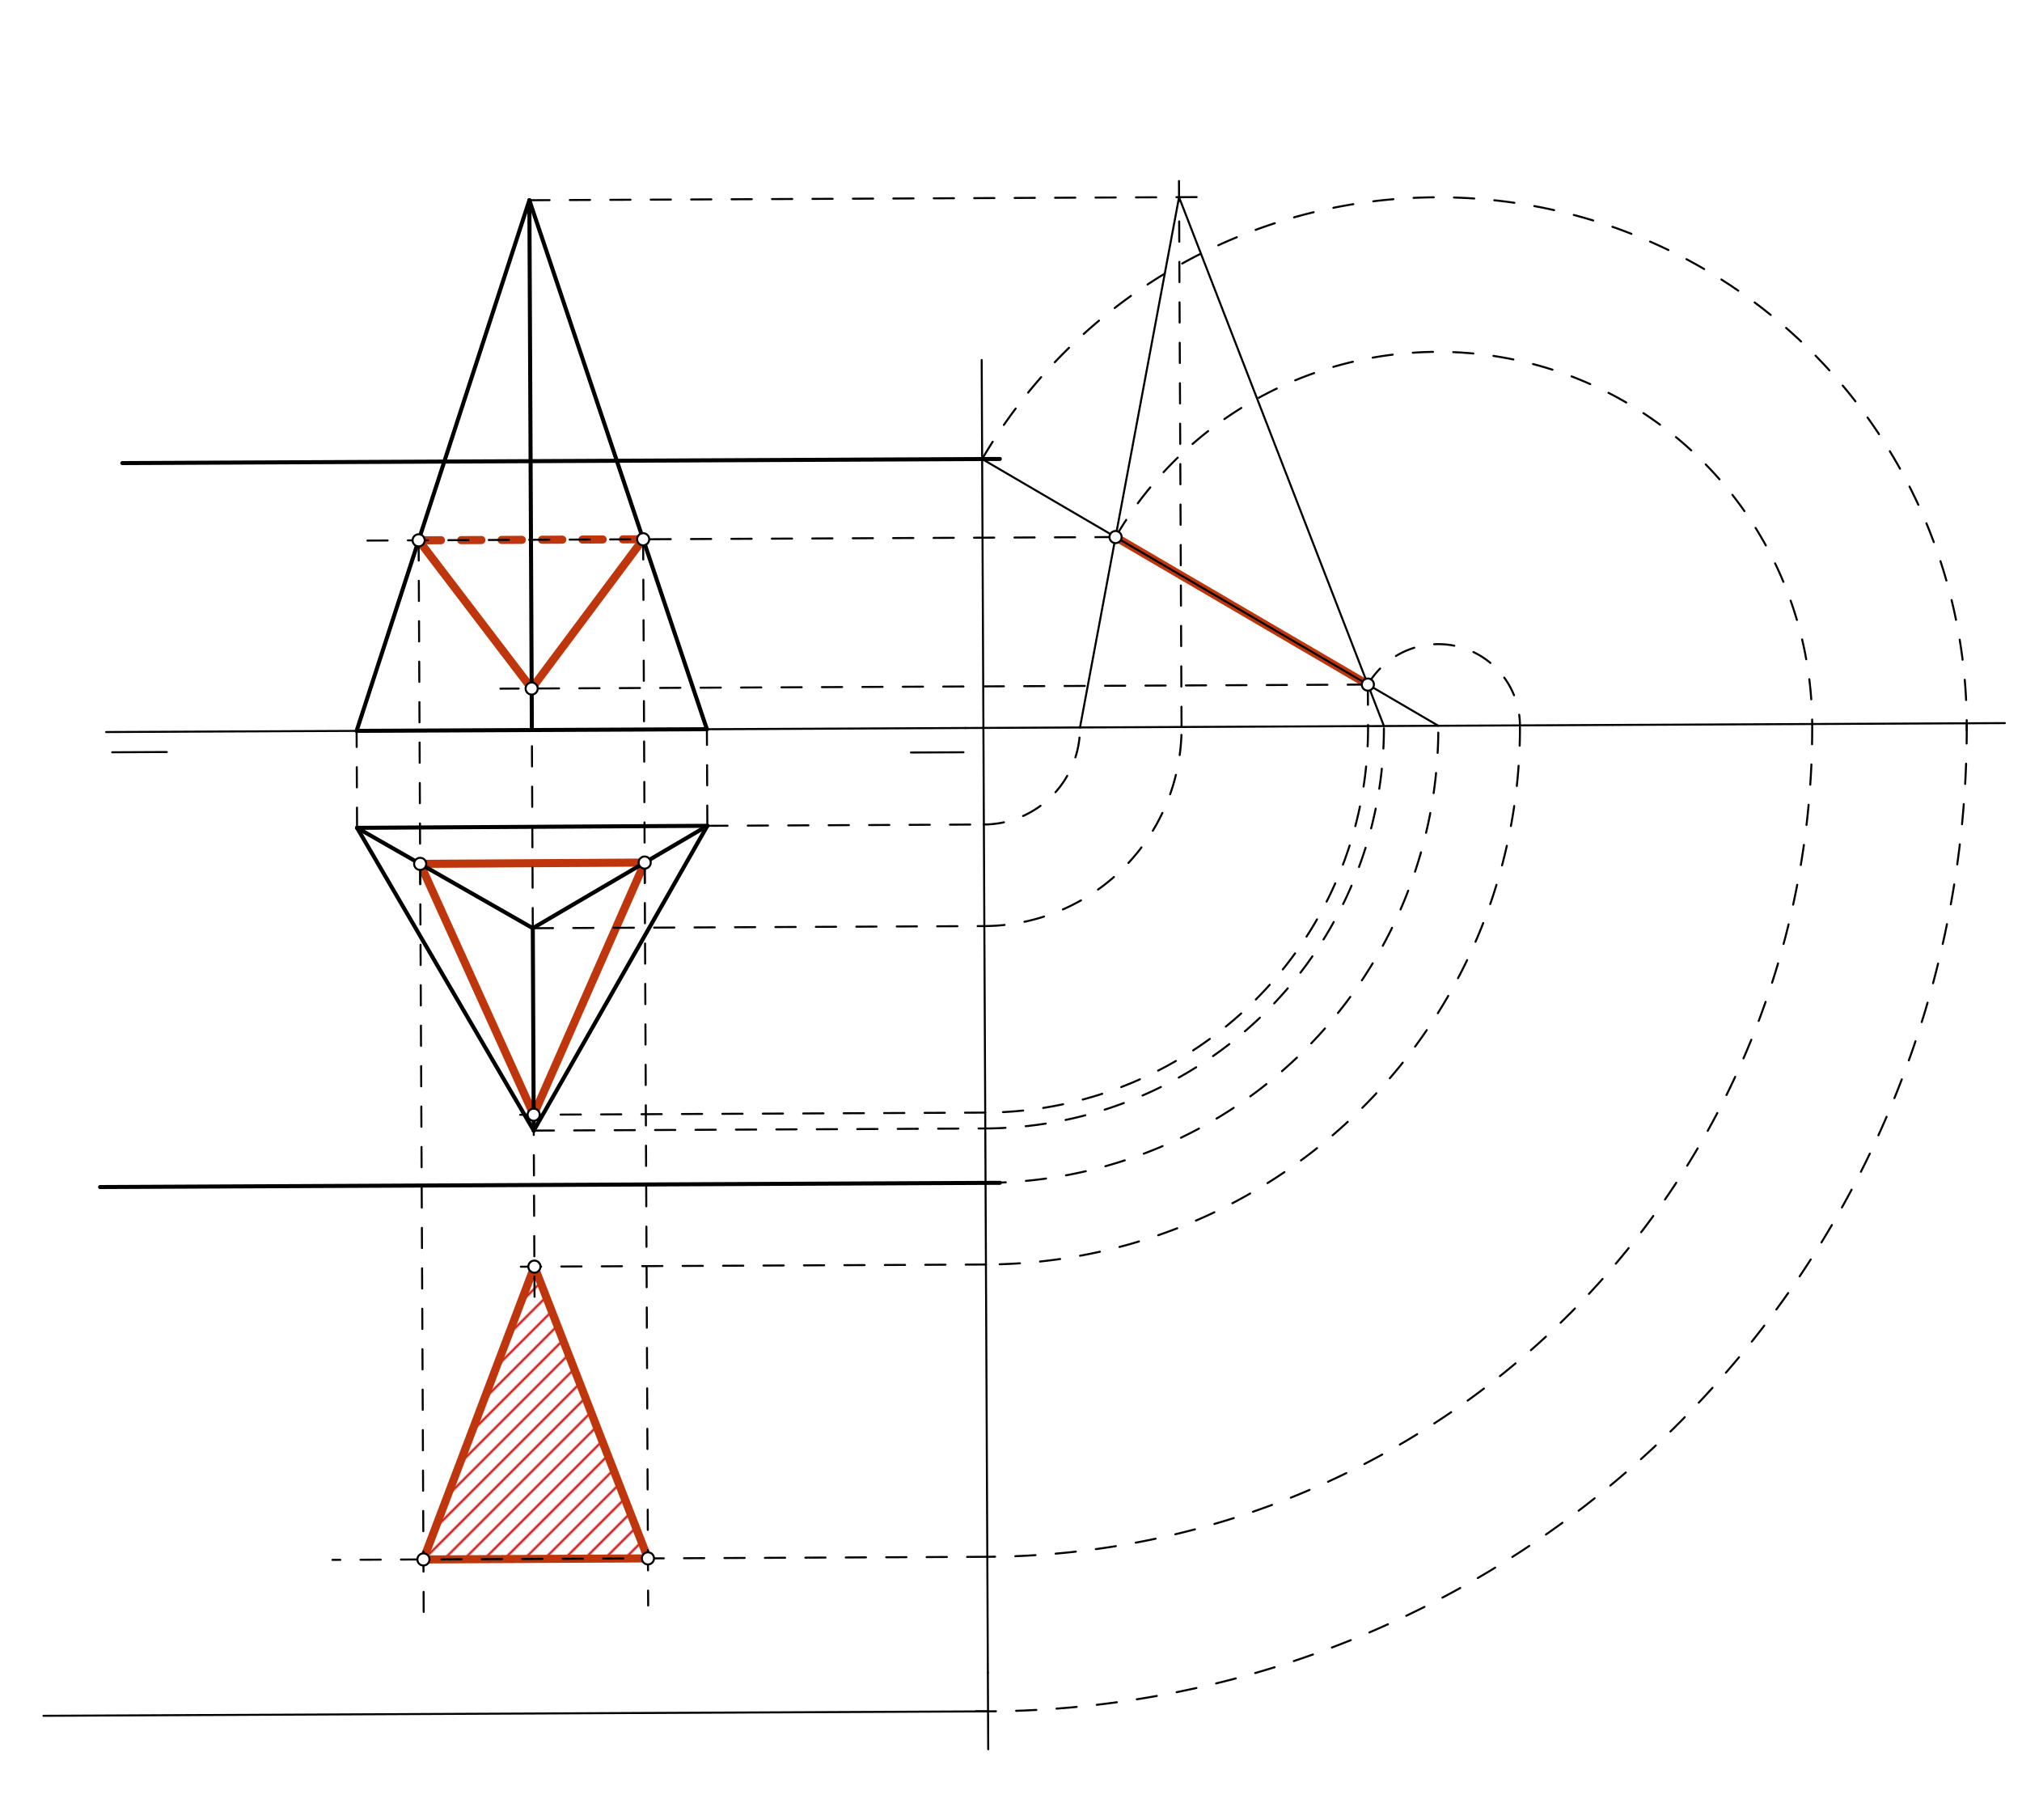 <svg xmlns="http://www.w3.org/2000/svg" class="svg--816" height="100%" preserveAspectRatio="xMidYMid meet" viewBox="0 0 1000 900" width="100%"><defs><marker id="marker-arrow" markerHeight="16" markerUnits="userSpaceOnUse" markerWidth="24" orient="auto-start-reverse" refX="24" refY="4" viewBox="0 0 24 8"><path d="M 0 0 L 24 4 L 0 8 z" stroke="inherit"></path></marker></defs><g class="aux-layer--949"><g class="element--733"><defs><pattern height="7" id="fill_166_staqg__pattern-stripes" patternTransform="rotate(-45)" patternUnits="userSpaceOnUse" width="7"><rect fill="#CC0000" height="1" transform="translate(0,0)" width="7"></rect></pattern></defs><g fill="url(#fill_166_staqg__pattern-stripes)"><path d="M 320.451 770.632 L 264.288 626.359 L 209.415 771.155 L 320.451 770.632 Z" stroke="none"></path></g></g><g class="element--733"><line stroke="#BF360C" stroke-dasharray="10" stroke-linecap="round" stroke-width="4" x1="318.079" x2="207.044" y1="266.674" y2="267.197"></line></g><g class="element--733"><line stroke="#BF360C" stroke-dasharray="none" stroke-linecap="round" stroke-width="4" x1="207.044" x2="262.942" y1="267.197" y2="340.471"></line></g><g class="element--733"><line stroke="#BF360C" stroke-dasharray="none" stroke-linecap="round" stroke-width="4" x1="262.942" x2="318.079" y1="340.471" y2="266.674"></line></g><g class="element--733"><line stroke="#BF360C" stroke-dasharray="none" stroke-linecap="round" stroke-width="4" x1="207.797" x2="318.831" y1="427.188" y2="426.546"></line></g><g class="element--733"><line stroke="#BF360C" stroke-dasharray="none" stroke-linecap="round" stroke-width="4" x1="318.831" x2="263.934" y1="426.546" y2="551.237"></line></g><g class="element--733"><line stroke="#BF360C" stroke-dasharray="none" stroke-linecap="round" stroke-width="4" x1="263.934" x2="207.797" y1="551.237" y2="427.188"></line></g><g class="element--733"><line stroke="#BF360C" stroke-dasharray="none" stroke-linecap="round" stroke-width="4" x1="551.711" x2="676.487" y1="265.575" y2="338.525"></line></g><g class="element--733"><line stroke="#BF360C" stroke-dasharray="none" stroke-linecap="round" stroke-width="4" x1="320.451" x2="264.288" y1="770.632" y2="626.359"></line></g><g class="element--733"><line stroke="#BF360C" stroke-dasharray="none" stroke-linecap="round" stroke-width="4" x1="264.288" x2="209.415" y1="626.359" y2="771.155"></line></g><g class="element--733"><line stroke="#BF360C" stroke-dasharray="none" stroke-linecap="round" stroke-width="4" x1="209.415" x2="320.451" y1="771.155" y2="770.632"></line></g></g><g class="main-layer--75a"><g class="element--733"><line stroke="#000000" stroke-dasharray="none" stroke-linecap="round" stroke-width="1" x1="52.5" x2="477.5" y1="362" y2="360"></line></g><g class="element--733"><line stroke="#000000" stroke-dasharray="none" stroke-linecap="round" stroke-width="1" x1="55.5" x2="82.499" y1="372" y2="371.873"></line></g><g class="element--733"><line stroke="#000000" stroke-dasharray="none" stroke-linecap="round" stroke-width="1" x1="476.5" x2="450.501" y1="372" y2="372.122"></line></g><g class="element--733"><line stroke="#000000" stroke-dasharray="none" stroke-linecap="round" stroke-width="2" x1="263.5" x2="263.971" y1="459" y2="559.082"></line></g><g class="element--733"><line stroke="#000000" stroke-dasharray="none" stroke-linecap="round" stroke-width="2" x1="176.591" x2="349.829" y1="409.367" y2="408.364"></line></g><g class="element--733"><line stroke="#000000" stroke-dasharray="none" stroke-linecap="round" stroke-width="2" x1="349.829" x2="263.971" y1="408.364" y2="559.082"></line></g><g class="element--733"><line stroke="#000000" stroke-dasharray="none" stroke-linecap="round" stroke-width="2" x1="263.971" x2="176.591" y1="559.082" y2="409.367"></line></g><g class="element--733"><line stroke="#000000" stroke-dasharray="none" stroke-linecap="round" stroke-width="2" x1="263.5" x2="349.829" y1="459" y2="408.364"></line></g><g class="element--733"><line stroke="#000000" stroke-dasharray="none" stroke-linecap="round" stroke-width="2" x1="263.5" x2="176.591" y1="459" y2="409.367"></line></g><g class="element--733"><line stroke="#000000" stroke-dasharray="10" stroke-linecap="round" stroke-width="1" x1="176.591" x2="176.365" y1="409.367" y2="361.417"></line></g><g class="element--733"><line stroke="#000000" stroke-dasharray="10" stroke-linecap="round" stroke-width="1" x1="263.5" x2="261.806" y1="459" y2="99.013"></line></g><g class="element--733"><line stroke="#000000" stroke-dasharray="10" stroke-linecap="round" stroke-width="1" x1="349.829" x2="349.605" y1="408.364" y2="360.602"></line></g><g class="element--733"><line stroke="#000000" stroke-dasharray="none" stroke-linecap="round" stroke-width="2" x1="176.365" x2="349.605" y1="361.417" y2="360.602"></line></g><g class="element--733"><line stroke="#000000" stroke-dasharray="none" stroke-linecap="round" stroke-width="2" x1="349.605" x2="261.806" y1="360.602" y2="99.013"></line></g><g class="element--733"><line stroke="#000000" stroke-dasharray="none" stroke-linecap="round" stroke-width="2" x1="261.806" x2="176.365" y1="99.013" y2="361.417"></line></g><g class="element--733"><line stroke="#000000" stroke-dasharray="none" stroke-linecap="round" stroke-width="2" x1="263.039" x2="261.806" y1="361.009" y2="99.013"></line></g><g class="element--733"><line stroke="#000000" stroke-dasharray="none" stroke-linecap="round" stroke-width="2" x1="49.5" x2="494.5" y1="587" y2="584.906"></line></g><g class="element--733"><line stroke="#000000" stroke-dasharray="none" stroke-linecap="round" stroke-width="2" x1="60.5" x2="494.462" y1="229" y2="226.958"></line></g><g class="element--733"><line stroke="#000000" stroke-dasharray="none" stroke-linecap="round" stroke-width="1" x1="477.5" x2="797.498" y1="360" y2="358.494"></line></g><g class="element--733"><line stroke="#000000" stroke-dasharray="none" stroke-linecap="round" stroke-width="1" x1="485.5" x2="488.555" y1="178" y2="827.113"></line></g><g class="element--733"><path d="M 487.415 584.939 A 224.983 224.983 0 0 0 711.337 358.9" fill="none" stroke="#000000" stroke-dasharray="10" stroke-linecap="round" stroke-width="1"></path></g><g class="element--733"><line stroke="#000000" stroke-dasharray="none" stroke-linecap="round" stroke-width="1" x1="485.731" x2="711.337" y1="226.999" y2="358.9"></line></g><g class="element--733"><line stroke="#000000" stroke-dasharray="10" stroke-linecap="round" stroke-width="1" x1="349.829" x2="486.581" y1="408.364" y2="407.721"></line></g><g class="element--733"><line stroke="#000000" stroke-dasharray="10" stroke-linecap="round" stroke-width="1" x1="263.5" x2="486.817" y1="459" y2="457.949"></line></g><g class="element--733"><line stroke="#000000" stroke-dasharray="10" stroke-linecap="round" stroke-width="1" x1="263.971" x2="487.288" y1="559.082" y2="558.032"></line></g><g class="element--733"><path d="M 486.581 407.721 A 47.763 47.763 0 0 0 534.119 359.734" fill="none" stroke="#000000" stroke-dasharray="10" stroke-linecap="round" stroke-width="1"></path></g><g class="element--733"><path d="M 486.817 457.949 A 97.992 97.992 0 0 0 584.347 359.497" fill="none" stroke="#000000" stroke-dasharray="10" stroke-linecap="round" stroke-width="1"></path></g><g class="element--733"><path d="M 487.288 558.032 A 198.075 198.075 0 0 0 684.43 359.026" fill="none" stroke="#000000" stroke-dasharray="10" stroke-linecap="round" stroke-width="1"></path></g><g class="element--733"><line stroke="#000000" stroke-dasharray="10" stroke-linecap="round" stroke-width="1" x1="584.347" x2="583.032" y1="359.497" y2="80.035"></line></g><g class="element--733"><line stroke="#000000" stroke-dasharray="10" stroke-linecap="round" stroke-width="1" x1="261.806" x2="597.521" y1="99.013" y2="97.433"></line></g><g class="element--733"><line stroke="#000000" stroke-dasharray="none" stroke-linecap="round" stroke-width="1" x1="583.114" x2="534.119" y1="97.501" y2="359.734"></line></g><g class="element--733"><line stroke="#000000" stroke-dasharray="none" stroke-linecap="round" stroke-width="1" x1="583.114" x2="684.43" y1="97.501" y2="359.026"></line></g><g class="element--733"><line stroke="#000000" stroke-dasharray="10" stroke-linecap="round" stroke-width="1" x1="551.711" x2="173.356" y1="265.575" y2="267.355"></line></g><g class="element--733"><line stroke="#000000" stroke-dasharray="10" stroke-linecap="round" stroke-width="1" x1="676.487" x2="247.479" y1="338.525" y2="340.543"></line></g><g class="element--733"><line stroke="#000000" stroke-dasharray="10" stroke-linecap="round" stroke-width="1" x1="676.487" x2="676.584" y1="338.525" y2="359.063"></line></g><g class="element--733"><path d="M 676.584 359.063 A 190.23 190.23 0 0 1 487.251 550.186" fill="none" stroke="#000000" stroke-dasharray="10" stroke-linecap="round" stroke-width="1"></path></g><g class="element--733"><line stroke="#000000" stroke-dasharray="10" stroke-linecap="round" stroke-width="1" x1="487.251" x2="251.633" y1="550.186" y2="551.295"></line></g><g class="element--733"><line stroke="#000000" stroke-dasharray="10" stroke-linecap="round" stroke-width="1" x1="207.044" x2="207.848" y1="267.197" y2="437.994"></line></g><g class="element--733"><line stroke="#000000" stroke-dasharray="10" stroke-linecap="round" stroke-width="1" x1="318.079" x2="318.886" y1="266.674" y2="438.05"></line></g><g class="element--733"><line stroke="#000000" stroke-dasharray="none" stroke-linecap="round" stroke-width="1" x1="797.498" x2="991.512" y1="358.494" y2="357.581"></line></g><g class="element--733"><path d="M 485.731 226.999 A 261.335 261.335 0 0 1 972.665 360.931" fill="none" stroke="#000000" stroke-dasharray="10" stroke-linecap="round" stroke-width="1"></path></g><g class="element--733"><path d="M 551.711 265.575 A 184.905 184.905 0 0 1 896.24 358.029" fill="none" stroke="#000000" stroke-dasharray="10" stroke-linecap="round" stroke-width="1"></path></g><g class="element--733"><path d="M 676.487 338.525 A 40.369 40.369 0 0 1 751.706 358.71" fill="none" stroke="#000000" stroke-dasharray="10" stroke-linecap="round" stroke-width="1"></path></g><g class="element--733"><path d="M 751.706 358.71 A 265.352 265.352 0 0 1 487.605 625.308" fill="none" stroke="#000000" stroke-dasharray="10" stroke-linecap="round" stroke-width="1"></path></g><g class="element--733"><path d="M 896.24 358.029 A 409.889 409.889 0 0 1 488.285 769.842" fill="none" stroke="#000000" stroke-dasharray="10" stroke-linecap="round" stroke-width="1"></path></g><g class="element--733"><path d="M 972.67 357.67 A 486.319 486.319 0 0 1 478.497 846.213" fill="none" stroke="#000000" stroke-dasharray="10" stroke-linecap="round" stroke-width="1"></path></g><g class="element--733"><line stroke="#000000" stroke-dasharray="none" stroke-linecap="round" stroke-width="1" x1="488.555" x2="488.733" y1="827.113" y2="865.022"></line></g><g class="element--733"><line stroke="#000000" stroke-dasharray="none" stroke-linecap="round" stroke-width="1" x1="488.645" x2="21.502" y1="846.272" y2="848.47"></line></g><g class="element--733"><line stroke="#000000" stroke-dasharray="10" stroke-linecap="round" stroke-width="1" x1="318.831" x2="320.56" y1="426.546" y2="793.934"></line></g><g class="element--733"><line stroke="#000000" stroke-dasharray="10" stroke-linecap="round" stroke-width="1" x1="263.934" x2="264.394" y1="551.237" y2="649.066"></line></g><g class="element--733"><line stroke="#000000" stroke-dasharray="10" stroke-linecap="round" stroke-width="1" x1="207.797" x2="209.538" y1="427.188" y2="797.094"></line></g><g class="element--733"><line stroke="#000000" stroke-dasharray="10" stroke-linecap="round" stroke-width="1" x1="487.605" x2="252.413" y1="625.308" y2="626.415"></line></g><g class="element--733"><line stroke="#000000" stroke-dasharray="10" stroke-linecap="round" stroke-width="1" x1="488.285" x2="164.422" y1="769.842" y2="771.366"></line></g><g class="element--733"><circle cx="551.711" cy="265.575" r="3" stroke="#000000" stroke-width="1" fill="#ffffff"></circle>}</g><g class="element--733"><circle cx="676.487" cy="338.525" r="3" stroke="#000000" stroke-width="1" fill="#ffffff"></circle>}</g><g class="element--733"><circle cx="207.044" cy="267.197" r="3" stroke="#000000" stroke-width="1" fill="#ffffff"></circle>}</g><g class="element--733"><circle cx="318.079" cy="266.674" r="3" stroke="#000000" stroke-width="1" fill="#ffffff"></circle>}</g><g class="element--733"><circle cx="262.942" cy="340.471" r="3" stroke="#000000" stroke-width="1" fill="#ffffff"></circle>}</g><g class="element--733"><circle cx="263.934" cy="551.237" r="3" stroke="#000000" stroke-width="1" fill="#ffffff"></circle>}</g><g class="element--733"><circle cx="207.797" cy="427.188" r="3" stroke="#000000" stroke-width="1" fill="#ffffff"></circle>}</g><g class="element--733"><circle cx="318.831" cy="426.546" r="3" stroke="#000000" stroke-width="1" fill="#ffffff"></circle>}</g><g class="element--733"><circle cx="264.288" cy="626.359" r="3" stroke="#000000" stroke-width="1" fill="#ffffff"></circle>}</g><g class="element--733"><circle cx="209.415" cy="771.155" r="3" stroke="#000000" stroke-width="1" fill="#ffffff"></circle>}</g><g class="element--733"><circle cx="320.451" cy="770.632" r="3" stroke="#000000" stroke-width="1" fill="#ffffff"></circle>}</g></g><g class="snaps-layer--ac6"></g><g class="temp-layer--52d"></g></svg>